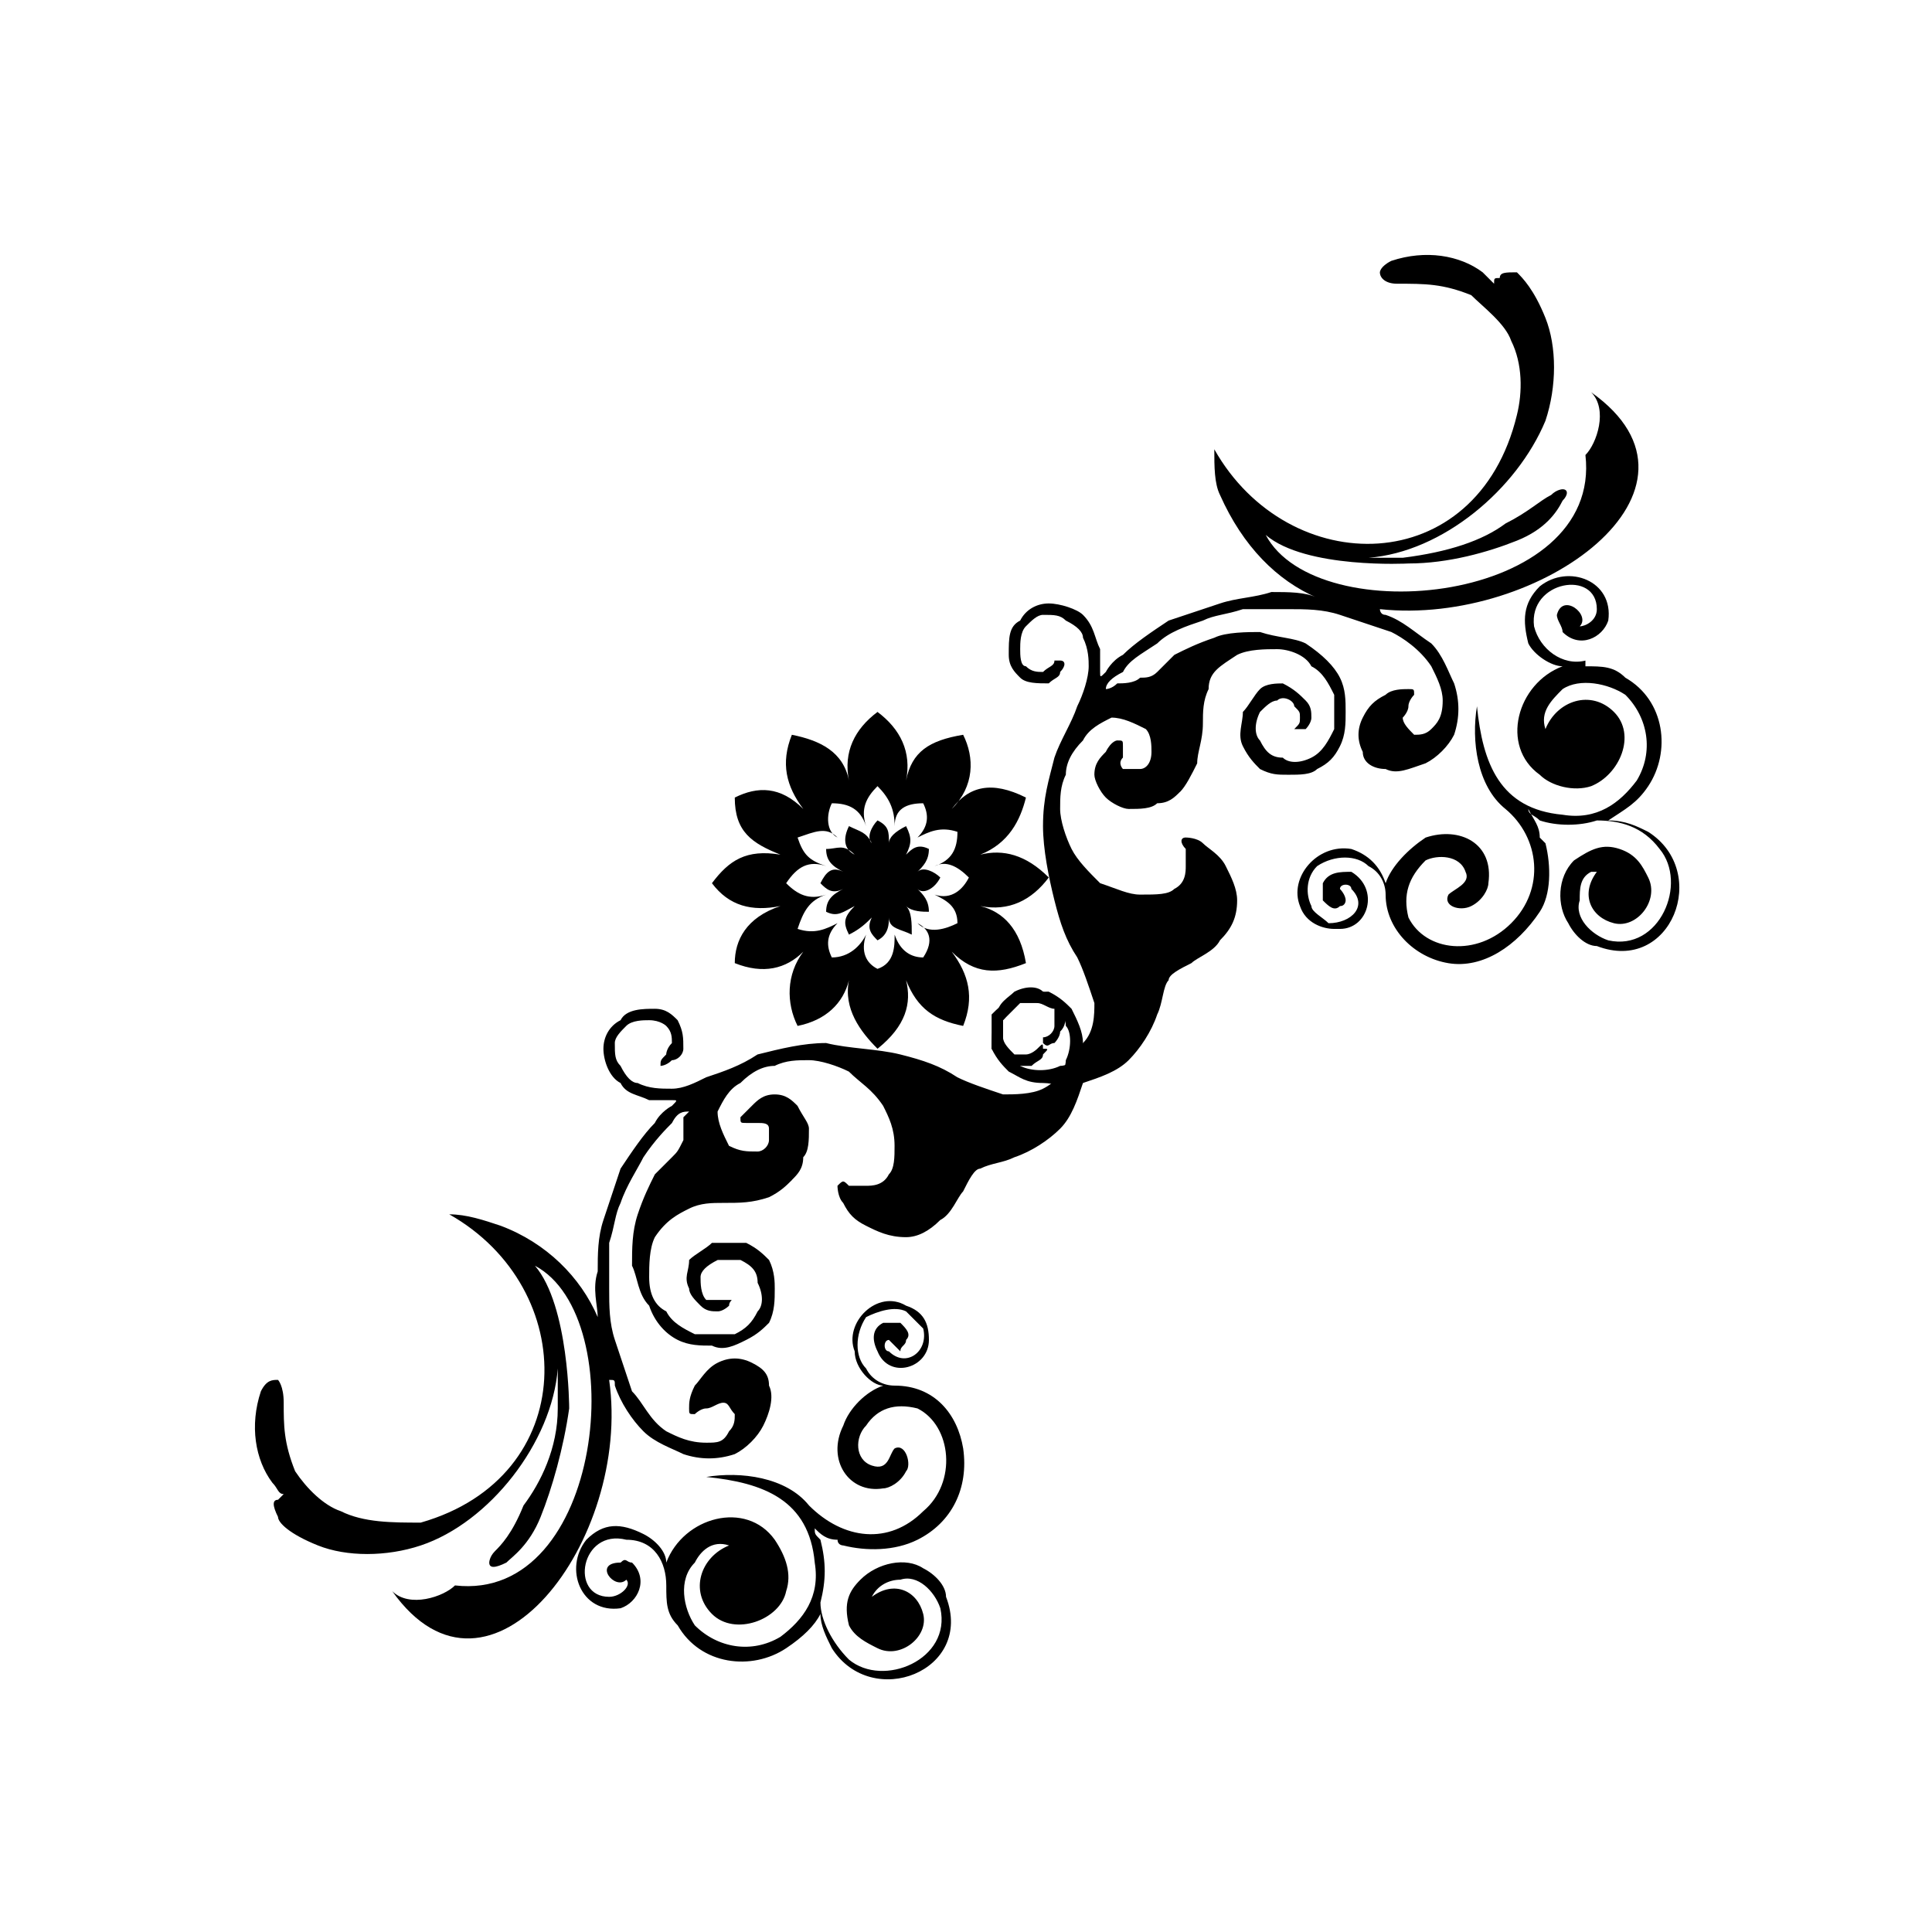 <?xml version="1.0" encoding="UTF-8"?>
<!-- Uploaded to: SVG Repo, www.svgrepo.com, Generator: SVG Repo Mixer Tools -->
<svg fill="#000000" width="800px" height="800px" version="1.1" viewBox="144 144 512 512" xmlns="http://www.w3.org/2000/svg">
 <g fill-rule="evenodd">
  <path d="m456.73 353.86c1.512-1.512 3.027-4.539 4.539-7.566 0-3.027 1.512-6.051 1.512-10.59 0-3.027 0-6.051 1.512-9.078 0-4.539 3.027-6.051 7.566-9.078 3.027-1.512 7.566-1.512 10.59-1.512 3.027 0 7.566 1.512 9.078 4.539 3.027 1.512 4.539 4.539 6.051 7.566v9.078c-1.512 3.027-3.027 6.051-6.051 7.566-3.027 1.512-6.051 1.512-7.566 0-3.027 0-4.539-1.512-6.051-4.539-1.512-1.512-1.512-4.539 0-7.566 1.512-1.512 3.027-3.027 4.539-3.027 1.512-1.512 4.539 0 4.539 1.512 1.512 1.512 1.512 1.512 1.512 3.027 0 1.512 0 1.512-1.512 3.027h3.027s1.512-1.512 1.512-3.027c0-1.512 0-3.027-1.512-4.539-1.512-1.512-3.027-3.027-6.051-4.539-1.512 0-4.539 0-6.051 1.512-1.512 1.512-3.027 4.539-4.539 6.051 0 3.027-1.512 6.051 0 9.078 1.512 3.027 3.027 4.539 4.539 6.051 3.027 1.512 4.539 1.512 7.566 1.512s6.051 0 7.566-1.512c3.027-1.512 4.539-3.027 6.051-6.051 1.512-3.027 1.512-6.051 1.512-9.078s0-6.051-1.512-9.078c-1.512-3.027-4.539-6.051-9.078-9.078-3.027-1.512-7.566-1.512-12.105-3.027-3.027 0-9.078 0-12.105 1.512-4.539 1.512-7.566 3.027-10.59 4.539-1.512 1.512-3.027 3.027-4.539 4.539-1.512 1.512-3.027 1.512-4.539 1.512-1.512 1.512-4.539 1.512-6.051 1.512-1.512 1.512-3.027 1.512-3.027 1.512 0-1.512 1.512-3.027 4.539-4.539 1.512-3.027 4.539-4.539 9.078-7.566 3.027-3.027 7.566-4.539 12.105-6.051 3.027-1.512 6.051-1.512 10.59-3.027h12.105c4.539 0 9.078 0 13.617 1.512 4.539 1.512 9.078 3.027 13.617 4.539 3.027 1.512 7.566 4.539 10.59 9.078 1.512 3.027 3.027 6.051 3.027 9.078 0 4.539-1.512 6.051-3.027 7.566-1.512 1.512-3.027 1.512-4.539 1.512-1.512-1.512-3.027-3.027-3.027-4.539 0 0 1.512-1.512 1.512-3.027 0-1.512 1.512-3.027 1.512-3.027 0-1.512 0-1.512-1.512-1.512-1.512 0-4.539 0-6.051 1.512-3.027 1.512-4.539 3.027-6.051 6.051-1.512 3.027-1.512 6.051 0 9.078 0 3.027 3.027 4.539 6.051 4.539 3.027 1.512 6.051 0 10.59-1.512 3.027-1.512 6.051-4.539 7.566-7.566 1.512-4.539 1.512-9.078 0-13.617-1.512-3.027-3.027-7.566-6.051-10.59-4.539-3.027-7.566-6.051-12.105-7.566-1.512 0-1.512-1.512-1.512-1.512 42.363 4.539 92.289-31.773 55.98-57.492 4.539 4.539 1.512 13.617-1.512 16.641 4.539 39.336-71.109 46.902-84.727 21.18 10.59 9.078 37.824 7.566 37.824 7.566 10.59 0 21.18-3.027 28.746-6.051 7.566-3.027 10.59-7.566 12.105-10.59 1.512-1.512 1.512-3.027 0-3.027 0 0-1.512 0-3.027 1.512-3.027 1.512-6.051 4.539-12.105 7.566-6.051 4.539-15.129 7.566-27.234 9.078h-15.129 6.051c19.668-1.512 39.336-18.156 46.902-36.312 3.027-9.078 3.027-19.668 0-27.234-3.027-7.566-6.051-10.59-7.566-12.105-3.027 0-4.539 0-4.539 1.512-1.512 0-1.512 0-1.512 1.512l-3.027-3.027c-6.051-4.539-15.129-6.051-24.207-3.027-3.027 1.512-3.027 3.027-3.027 3.027 0 1.512 1.512 3.027 4.539 3.027 7.566 0 12.105 0 19.668 3.027 3.027 3.027 9.078 7.566 10.59 12.105 3.027 6.051 3.027 13.617 1.512 19.668-10.59 43.875-60.52 43.875-80.188 9.078 0 4.539 0 9.078 1.512 12.105 6.051 13.617 15.129 22.695 25.719 27.234-3.027-1.512-7.566-1.512-12.105-1.512-4.539 1.512-9.078 1.512-13.617 3.027-4.539 1.512-9.078 3.027-13.617 4.539-4.539 3.027-9.078 6.051-12.105 9.078-3.027 1.512-4.539 4.539-4.539 4.539-1.512 1.512-1.512 1.512-1.512 0v-6.051c-1.512-3.027-1.512-6.051-4.539-9.078-1.512-1.512-6.051-3.027-9.078-3.027-3.027 0-6.051 1.512-7.566 4.539-3.027 1.512-3.027 4.539-3.027 9.078 0 3.027 1.512 4.539 3.027 6.051 1.512 1.512 4.539 1.512 7.566 1.512 1.512-1.512 3.027-1.512 3.027-3.027 1.512-1.512 1.512-3.027 0-3.027h-1.512c0 1.512-1.512 1.512-3.027 3.027-1.512 0-3.027 0-4.539-1.512-1.512 0-1.512-3.027-1.512-4.539s0-4.539 1.512-6.051c1.512-1.512 3.027-3.027 4.539-3.027 3.027 0 4.539 0 6.051 1.512 3.027 1.512 4.539 3.027 4.539 4.539 1.512 3.027 1.512 6.051 1.512 7.566 0 3.027-1.512 7.566-3.027 10.59-1.512 4.539-4.539 9.078-6.051 13.617-1.512 6.051-3.027 10.59-3.027 18.156 0 6.051 1.512 13.617 3.027 19.668 1.512 6.051 3.027 10.59 6.051 15.129 1.512 3.027 3.027 7.566 4.539 12.105 0 3.027 0 7.566-3.027 10.59-1.512 3.027-3.027 6.051-6.051 6.051-3.027 1.512-7.566 1.512-10.59 0l-4.539-4.539v-7.566c1.512-1.512 1.512-3.027 3.027-4.539 1.512 0 4.539-1.512 6.051 0 1.512 0 3.027 1.512 4.539 1.512v4.539c0 1.512-1.512 3.027-3.027 3.027v1.512c1.512 1.512 1.512 0 3.027 0 0 0 1.512-1.512 1.512-3.027 1.512-1.512 1.512-3.027 1.512-6.051-1.512-1.512-3.027-3.027-6.051-4.539-1.512-1.512-4.539-1.512-7.566 0-1.512 1.512-4.539 3.027-4.539 6.051-1.512 3.027-1.512 6.051-1.512 9.078 1.512 3.027 3.027 4.539 4.539 6.051 3.027 1.512 4.539 3.027 9.078 3.027 3.027 0 6.051 1.512 10.59 0 4.539-1.512 9.078-3.027 12.105-6.051 3.027-3.027 6.051-7.566 7.566-12.105 1.512-3.027 1.512-7.566 3.027-9.078 0-1.512 3.027-3.027 6.051-4.539 1.512-1.512 6.051-3.027 7.566-6.051 3.027-3.027 4.539-6.051 4.539-10.59 0-3.027-1.512-6.051-3.027-9.078-1.512-3.027-4.539-4.539-6.051-6.051-1.512-1.512-4.539-1.512-4.539-1.512-1.512 0-1.512 1.512 0 3.027v4.539c0 1.512 0 4.539-3.027 6.051-1.512 1.512-4.539 1.512-9.078 1.512-3.027 0-6.051-1.512-10.59-3.027-3.027-3.027-6.051-6.051-7.566-9.078-1.512-3.027-3.027-7.566-3.027-10.59 0-3.027 0-6.051 1.512-9.078 0-3.027 1.512-6.051 4.539-9.078 1.512-3.027 4.539-4.539 7.566-6.051 3.027 0 6.051 1.512 9.078 3.027 1.512 1.512 1.512 4.539 1.512 6.051 0 3.027-1.512 4.539-3.027 4.539h-4.539s-1.512-1.512 0-3.027v-3.027c0-1.512 0-1.512-1.512-1.512 0 0-1.512 0-3.027 3.027-1.512 1.512-3.027 3.027-3.027 6.051 0 1.512 1.512 4.539 3.027 6.051 1.512 1.512 4.539 3.027 6.051 3.027 3.027 0 6.051 0 7.566-1.512 3.027 0 4.539-1.512 6.051-3.027z"/>
  <path d="m558.1 359.91c9.078 1.512 15.129-3.027 19.668-9.078 4.539-7.566 3.027-16.641-3.027-22.695-4.539-3.027-12.105-4.539-16.641-1.512-3.027 3.027-6.051 6.051-4.539 10.59 3.027-7.566 12.105-10.59 18.156-4.539s1.512 16.641-6.051 19.668c-4.539 1.512-10.59 0-13.617-3.027-10.59-7.566-6.051-24.207 6.051-28.746-3.027 0-7.566-3.027-9.078-6.051-1.512-6.051-1.512-10.59 3.027-15.129 7.566-6.051 19.668-1.512 18.156 9.078-1.512 4.539-7.566 7.566-12.105 3.027 0-1.512-1.512-3.027-1.512-4.539 1.512-6.051 9.078 0 6.051 3.027 1.512 0 4.539-1.512 4.539-4.539 0-10.59-18.156-7.566-16.641 4.539 1.512 6.051 7.566 10.59 13.617 9.078v1.512c4.539 0 7.566 0 10.59 3.027 10.59 6.051 12.105 19.668 6.051 28.746-3.027 4.539-6.051 6.051-10.59 9.078 4.539 0 7.566 1.512 10.59 3.027 16.641 10.59 6.051 37.824-13.617 30.258-3.027 0-6.051-3.027-7.566-6.051-3.027-4.539-3.027-12.105 1.512-16.641 4.539-3.027 7.566-4.539 12.105-3.027 4.539 1.512 6.051 4.539 7.566 7.566 3.027 6.051-3.027 13.617-9.078 12.105-6.051-1.512-9.078-7.566-4.539-13.617h-1.512c-3.027 1.512-3.027 4.539-3.027 7.566-1.512 4.539 3.027 9.078 7.566 10.59 13.617 3.027 21.18-15.129 13.617-24.207-4.539-6.051-10.59-7.566-16.641-7.566-4.539 1.512-10.59 1.512-15.129 0-1.512-1.512-3.027-1.512-3.027-3.027 1.512 3.027 3.027 4.539 3.027 7.566l1.512 1.512c1.512 6.051 1.512 13.617-1.512 18.156-6.051 9.078-15.129 15.129-24.207 13.617s-16.641-9.078-16.641-18.156c0-3.027-1.512-6.051-4.539-7.566-3.027-3.027-9.078-3.027-13.617 0-3.027 3.027-3.027 7.566-1.512 10.59 0 1.512 3.027 3.027 4.539 4.539 6.051 0 10.59-4.539 6.051-9.078 0-1.512-3.027-1.512-3.027 0 0 0 1.512 1.512 1.512 3.027 0 0 0 1.512-1.512 1.512-1.512 1.512-3.027 0-4.539-1.512v-4.539c1.512-3.027 4.539-3.027 7.566-3.027 7.566 4.539 4.539 15.129-3.027 15.129h-1.512c-3.027 0-7.566-1.512-9.078-6.051-3.027-7.566 4.539-16.641 13.617-15.129 4.539 1.512 7.566 4.539 9.078 9.078 1.512-4.539 6.051-9.078 10.59-12.105 9.078-3.027 18.156 1.512 16.641 12.105 0 1.512-1.512 4.539-4.539 6.051-3.027 1.512-7.566 0-6.051-3.027 1.512-1.512 6.051-3.027 4.539-6.051-1.512-4.539-7.566-4.539-10.59-3.027-4.539 4.539-6.051 9.078-4.539 15.129 4.539 9.078 18.156 10.59 27.234 1.512 9.078-9.078 7.566-22.695-1.512-30.258-7.566-6.051-9.078-18.156-7.566-27.234 1.512 15.129 6.051 27.234 22.695 28.746z"/>
  <path d="m376.55 332.67c6.051 4.539 9.078 10.59 7.566 18.156 1.512-7.566 6.051-10.59 15.129-12.105 3.027 6.051 3.027 13.617-3.027 19.668 4.539-6.051 10.59-7.566 19.668-3.027-1.512 6.051-4.539 12.105-12.105 15.129 6.051-1.512 12.105 0 18.156 6.051-4.539 6.051-10.59 9.078-18.156 7.566 6.051 1.512 10.59 6.051 12.105 15.129-7.566 3.027-13.617 3.027-19.668-3.027 4.539 6.051 6.051 12.105 3.027 19.668-7.566-1.512-12.105-4.539-15.129-12.105 1.512 6.051 0 12.105-7.566 18.156-4.539-4.539-9.078-10.59-7.566-18.156-1.512 6.051-6.051 10.59-13.617 12.105-3.027-6.051-3.027-13.617 1.512-19.668-4.539 4.539-10.59 6.051-18.156 3.027 0-6.051 3.027-12.105 12.105-15.129-7.566 1.512-13.617 0-18.156-6.051 4.539-6.051 9.078-9.078 18.156-7.566-7.566-3.027-12.105-6.051-12.105-15.129 6.051-3.027 12.105-3.027 18.156 3.027-4.539-6.051-6.051-12.105-3.027-19.668 7.566 1.512 13.617 4.539 15.129 12.105-1.512-7.566 1.512-13.617 7.566-18.156zm0 19.668c3.027 3.027 4.539 6.051 4.539 10.59 0-4.539 3.027-6.051 7.566-6.051 1.512 3.027 1.512 6.051-1.512 9.078 3.027-1.512 6.051-3.027 10.59-1.512 0 4.539-1.512 7.566-6.051 9.078 3.027-1.512 6.051 0 9.078 3.027-1.512 3.027-4.539 6.051-9.078 4.539 3.027 1.512 6.051 3.027 6.051 7.566-3.027 1.512-7.566 3.027-10.59 0 3.027 1.512 4.539 4.539 1.512 9.078-3.027 0-6.051-1.512-7.566-6.051 0 3.027 0 7.566-4.539 9.078-3.027-1.512-4.539-4.539-3.027-9.078-1.512 3.027-4.539 6.051-9.078 6.051-1.512-3.027-1.512-6.051 1.512-9.078-3.027 1.512-6.051 3.027-10.59 1.512 1.512-4.539 3.027-7.566 7.566-9.078-4.539 1.512-7.566 0-10.59-3.027 3.027-4.539 6.051-6.051 10.59-4.539-4.539-1.512-6.051-3.027-7.566-7.566 4.539-1.512 7.566-3.027 10.59 0-3.027-1.512-3.027-6.051-1.512-9.078 4.539 0 7.566 1.512 9.078 6.051-1.512-4.539 0-7.566 3.027-10.59z"/>
  <path d="m376.55 361.42c3.027 1.512 3.027 3.027 3.027 6.051 0-1.512 1.512-3.027 4.539-4.539 1.512 3.027 1.512 4.539 0 7.566 1.512-1.512 3.027-3.027 6.051-1.512 0 3.027-1.512 4.539-3.027 6.051 1.512-1.512 4.539 0 6.051 1.512-1.512 3.027-4.539 4.539-6.051 3.027 1.512 1.512 3.027 3.027 3.027 6.051-1.512 0-4.539 0-6.051-1.512 1.512 1.512 1.512 4.539 1.512 7.566-3.027-1.512-6.051-1.512-6.051-4.539 0 1.512 0 4.539-3.027 6.051-1.512-1.512-3.027-3.027-1.512-6.051-1.512 1.512-3.027 3.027-6.051 4.539-1.512-3.027-1.512-4.539 1.512-7.566-3.027 1.512-4.539 3.027-7.566 1.512 0-3.027 1.512-4.539 4.539-6.051-3.027 1.512-4.539 0-6.051-1.512 1.512-3.027 3.027-4.539 6.051-3.027-3.027-1.512-4.539-3.027-4.539-6.051 3.027 0 4.539-1.512 7.566 1.512-3.027-1.512-3.027-4.539-1.512-7.566 3.027 1.512 4.539 1.512 6.051 4.539-1.512-1.512 0-4.539 1.512-6.051z"/>
  <path d="m353.86 456.73c-1.512 1.512-3.027 3.027-6.051 4.539-4.539 1.512-7.566 1.512-12.105 1.512-3.027 0-6.051 0-9.078 1.512s-6.051 3.027-9.078 7.566c-1.512 3.027-1.512 7.566-1.512 10.59 0 4.539 1.512 7.566 4.539 9.078 1.512 3.027 4.539 4.539 7.566 6.051h10.59c3.027-1.512 4.539-3.027 6.051-6.051 1.512-1.512 1.512-4.539 0-7.566 0-3.027-1.512-4.539-4.539-6.051h-6.051c-3.027 1.512-4.539 3.027-4.539 4.539s0 4.539 1.512 6.051h3.027 3.027v0c1.512 0 0 0 0 1.512 0 0-1.512 1.512-3.027 1.512-1.512 0-3.027 0-4.539-1.512-1.512-1.512-3.027-3.027-3.027-4.539-1.512-3.027 0-4.539 0-7.566 1.512-1.512 4.539-3.027 6.051-4.539h9.078c3.027 1.512 4.539 3.027 6.051 4.539 1.512 3.027 1.512 6.051 1.512 7.566 0 3.027 0 6.051-1.512 9.078-1.512 1.512-3.027 3.027-6.051 4.539-3.027 1.512-6.051 3.027-9.078 1.512-3.027 0-6.051 0-9.078-1.512s-6.051-4.539-7.566-9.078c-3.027-3.027-3.027-7.566-4.539-10.59 0-4.539 0-9.078 1.512-13.617 1.512-4.539 3.027-7.566 4.539-10.59 1.512-1.512 3.027-3.027 4.539-4.539 1.512-1.512 1.512-1.512 3.027-4.539v-6.051l1.512-1.512c-1.512 0-3.027 0-4.539 3.027-1.512 1.512-4.539 4.539-7.566 9.078-1.512 3.027-4.539 7.566-6.051 12.105-1.512 3.027-1.512 6.051-3.027 10.59v12.105c0 4.539 0 9.078 1.512 13.617 1.512 4.539 3.027 9.078 4.539 13.617 3.027 3.027 4.539 7.566 9.078 10.59 3.027 1.512 6.051 3.027 10.59 3.027 3.027 0 4.539 0 6.051-3.027 1.512-1.512 1.512-3.027 1.512-4.539-1.512-1.512-1.512-3.027-3.027-3.027-1.512 0-3.027 1.512-4.539 1.512-1.512 0-3.027 1.512-3.027 1.512-1.512 0-1.512 0-1.512-1.512 0-1.512 0-3.027 1.512-6.051 1.512-1.512 3.027-4.539 6.051-6.051 3.027-1.512 6.051-1.512 9.078 0 3.027 1.512 4.539 3.027 4.539 6.051 1.512 3.027 0 7.566-1.512 10.59-1.512 3.027-4.539 6.051-7.566 7.566-4.539 1.512-9.078 1.512-13.617 0-3.027-1.512-7.566-3.027-10.59-6.051-3.027-3.027-6.051-7.566-7.566-12.105 0-1.512 0-1.512-1.512-1.512 6.051 42.363-31.773 92.289-57.492 55.98 4.539 4.539 13.617 1.512 16.641-1.512 39.336 4.539 46.902-71.109 21.18-84.727 9.078 10.59 9.078 37.824 9.078 37.824-1.512 10.59-4.539 21.18-7.566 28.746s-7.566 10.59-9.078 12.105c-3.027 1.512-4.539 1.512-4.539 0 0 0 0-1.512 1.512-3.027 1.512-1.512 4.539-4.539 7.566-12.105 4.539-6.051 9.078-15.129 9.078-25.719v-15.129 4.539c-1.512 19.668-18.156 40.848-36.312 46.902-9.078 3.027-19.668 3.027-27.234 0-7.566-3.027-10.59-6.051-10.59-7.566-1.512-3.027-1.512-4.539 0-4.539l1.512-1.512c-1.512 0-1.512-1.512-3.027-3.027-4.539-6.051-6.051-15.129-3.027-24.207 1.512-3.027 3.027-3.027 4.539-3.027 0 0 1.512 1.512 1.512 6.051 0 6.051 0 10.59 3.027 18.156 3.027 4.539 7.566 9.078 12.105 10.59 6.051 3.027 13.617 3.027 21.18 3.027 42.363-12.105 42.363-62.031 7.566-81.699 4.539 0 9.078 1.512 13.617 3.027 12.105 4.539 21.18 13.617 25.719 24.207 0-3.027-1.512-7.566 0-12.105 0-4.539 0-9.078 1.512-13.617 1.512-4.539 3.027-9.078 4.539-13.617 3.027-4.539 6.051-9.078 9.078-12.105 1.512-3.027 4.539-4.539 4.539-4.539 1.512-1.512 1.512-1.512 0-1.512h-6.051c-3.027-1.512-6.051-1.512-7.566-4.539-3.027-1.512-4.539-6.051-4.539-9.078s1.512-6.051 4.539-7.566c1.512-3.027 6.051-3.027 9.078-3.027 3.027 0 4.539 1.512 6.051 3.027 1.512 3.027 1.512 4.539 1.512 7.566 0 1.512-1.512 3.027-3.027 3.027-1.512 1.512-3.027 1.512-3.027 1.512 0-1.512 0-1.512 1.512-3.027 0 0 0-1.512 1.512-3.027 0-1.512 0-3.027-1.512-4.539 0 0-1.512-1.512-4.539-1.512-1.512 0-4.539 0-6.051 1.512-1.512 1.512-3.027 3.027-3.027 4.539 0 3.027 0 4.539 1.512 6.051 1.512 3.027 3.027 4.539 4.539 4.539 3.027 1.512 6.051 1.512 9.078 1.512 3.027 0 6.051-1.512 9.078-3.027 4.539-1.512 9.078-3.027 13.617-6.051 6.051-1.512 12.105-3.027 18.156-3.027 6.051 1.512 13.617 1.512 19.668 3.027 6.051 1.512 10.59 3.027 15.129 6.051 3.027 1.512 7.566 3.027 12.105 4.539 3.027 0 7.566 0 10.59-1.512 3.027-1.512 6.051-4.539 6.051-7.566 1.512-3.027 1.512-7.566 0-9.078 0-3.027-3.027-4.539-4.539-6.051h-7.566l-4.539 4.539v4.539c0 1.512 1.512 3.027 3.027 4.539h3.027c1.512 0 3.027-1.512 3.027-1.512 1.512-1.512 1.512-1.512 1.512 0 1.512 0 1.512 0 0 1.512 0 1.512-1.512 1.512-3.027 3.027h-4.539c-3.027-1.512-4.539-3.027-6.051-4.539v-9.078c1.512-1.512 3.027-3.027 6.051-4.539 3.027-1.512 6.051-1.512 9.078-1.512 3.027 1.512 4.539 3.027 6.051 4.539 1.512 3.027 3.027 6.051 3.027 9.078 1.512 3.027 1.512 6.051 0 10.59-1.512 4.539-3.027 9.078-6.051 12.105-3.027 3.027-7.566 6.051-12.105 7.566-3.027 1.512-6.051 1.512-9.078 3.027-1.512 0-3.027 3.027-4.539 6.051-1.512 1.512-3.027 6.051-6.051 7.566-3.027 3.027-6.051 4.539-9.078 4.539-4.539 0-7.566-1.512-10.59-3.027-3.027-1.512-4.539-3.027-6.051-6.051-1.512-1.512-1.512-4.539-1.512-4.539 1.512-1.512 1.512-1.512 3.027 0h4.539c1.512 0 4.539 0 6.051-3.027 1.512-1.512 1.512-4.539 1.512-7.566 0-4.539-1.512-7.566-3.027-10.59-3.027-4.539-6.051-6.051-9.078-9.078-3.027-1.512-7.566-3.027-10.59-3.027-3.027 0-6.051 0-9.078 1.512-3.027 0-6.051 1.512-9.078 4.539-3.027 1.512-4.539 4.539-6.051 7.566 0 3.027 1.512 6.051 3.027 9.078 3.027 1.512 4.539 1.512 7.566 1.512 1.512 0 3.027-1.512 3.027-3.027v-3.027c0-1.512-1.512-1.512-3.027-1.512h-3.027c-1.512 0-1.512 0-1.512-1.512 0 0 1.512-1.512 3.027-3.027 1.512-1.512 3.027-3.027 6.051-3.027 3.027 0 4.539 1.512 6.051 3.027 1.512 3.027 3.027 4.539 3.027 6.051 0 3.027 0 6.051-1.512 7.566 0 3.027-1.512 4.539-3.027 6.051z"/>
  <path d="m359.91 558.1c1.512 9.078-3.027 15.129-9.078 19.668-7.566 4.539-16.641 3.027-22.695-3.027-3.027-4.539-4.539-12.105 0-16.641 1.512-3.027 4.539-6.051 9.078-4.539-7.566 3.027-10.59 12.105-4.539 18.156s18.156 1.512 19.668-6.051c1.512-4.539 0-9.078-3.027-13.617-7.566-10.59-24.207-6.051-28.746 6.051 0-3.027-3.027-6.051-6.051-7.566-6.051-3.027-10.59-3.027-15.129 1.512-6.051 7.566-1.512 19.668 9.078 18.156 4.539-1.512 7.566-7.566 3.027-12.105-1.512 0-1.512-1.512-3.027 0-7.566 0-1.512 7.566 1.512 4.539 1.512 1.512-1.512 4.539-4.539 4.539-10.59 0-7.566-18.156 4.539-15.129 7.566 0 10.59 6.051 10.59 12.105 0 4.539 0 7.566 3.027 10.59 6.051 10.59 19.668 12.105 28.746 6.051 4.539-3.027 7.566-6.051 9.078-9.078 0 3.027 1.512 6.051 3.027 9.078 10.59 16.641 37.824 6.051 30.258-13.617 0-3.027-3.027-6.051-6.051-7.566-4.539-3.027-12.105-1.512-16.641 3.027-3.027 3.027-4.539 6.051-3.027 12.105 1.512 3.027 4.539 4.539 7.566 6.051 6.051 3.027 13.617-3.027 12.105-9.078-1.512-6.051-7.566-9.078-13.617-4.539 1.512-3.027 4.539-4.539 7.566-4.539 4.539-1.512 9.078 3.027 10.59 7.566 3.027 13.617-15.129 21.18-24.207 13.617-4.539-4.539-7.566-10.59-7.566-15.129 1.512-6.051 1.512-10.59 0-16.641-1.512-1.512-1.512-1.512-1.512-3.027 1.512 1.512 3.027 3.027 6.051 3.027 0 1.512 1.512 1.512 1.512 1.512 6.051 1.512 13.617 1.512 19.668-1.512 9.078-4.539 13.617-13.617 12.105-24.207-1.512-9.078-7.566-16.641-18.156-16.641-3.027 0-6.051-1.512-7.566-4.539-3.027-3.027-3.027-9.078 0-13.617 3.027-1.512 7.566-3.027 10.59-1.512l4.539 4.539c1.512 6.051-4.539 10.59-9.078 6.051-1.512 0-1.512-3.027 0-3.027 0 0 1.512 1.512 3.027 3.027 0-1.512 1.512-1.512 1.512-3.027 1.512-1.512 0-3.027-1.512-4.539h-4.539c-3.027 1.512-3.027 4.539-1.512 7.566 3.027 7.566 13.617 4.539 13.617-3.027 0-4.539-1.512-7.566-6.051-9.078-7.566-4.539-16.641 4.539-13.617 12.105 0 4.539 4.539 9.078 7.566 9.078-4.539 1.512-9.078 6.051-10.59 10.59-4.539 9.078 1.512 18.156 10.59 16.641 1.512 0 4.539-1.512 6.051-4.539 1.512-1.512 0-7.566-3.027-6.051-1.512 1.512-1.512 6.051-6.051 4.539-4.539-1.512-4.539-7.566-1.512-10.59 3.027-4.539 7.566-6.051 13.617-4.539 9.078 4.539 10.59 19.668 1.512 27.234-9.078 9.078-21.18 7.566-30.258-1.512-6.051-7.566-18.156-9.078-27.234-7.566 15.129 1.512 27.234 6.051 28.746 22.695z"/>
 </g>
</svg>